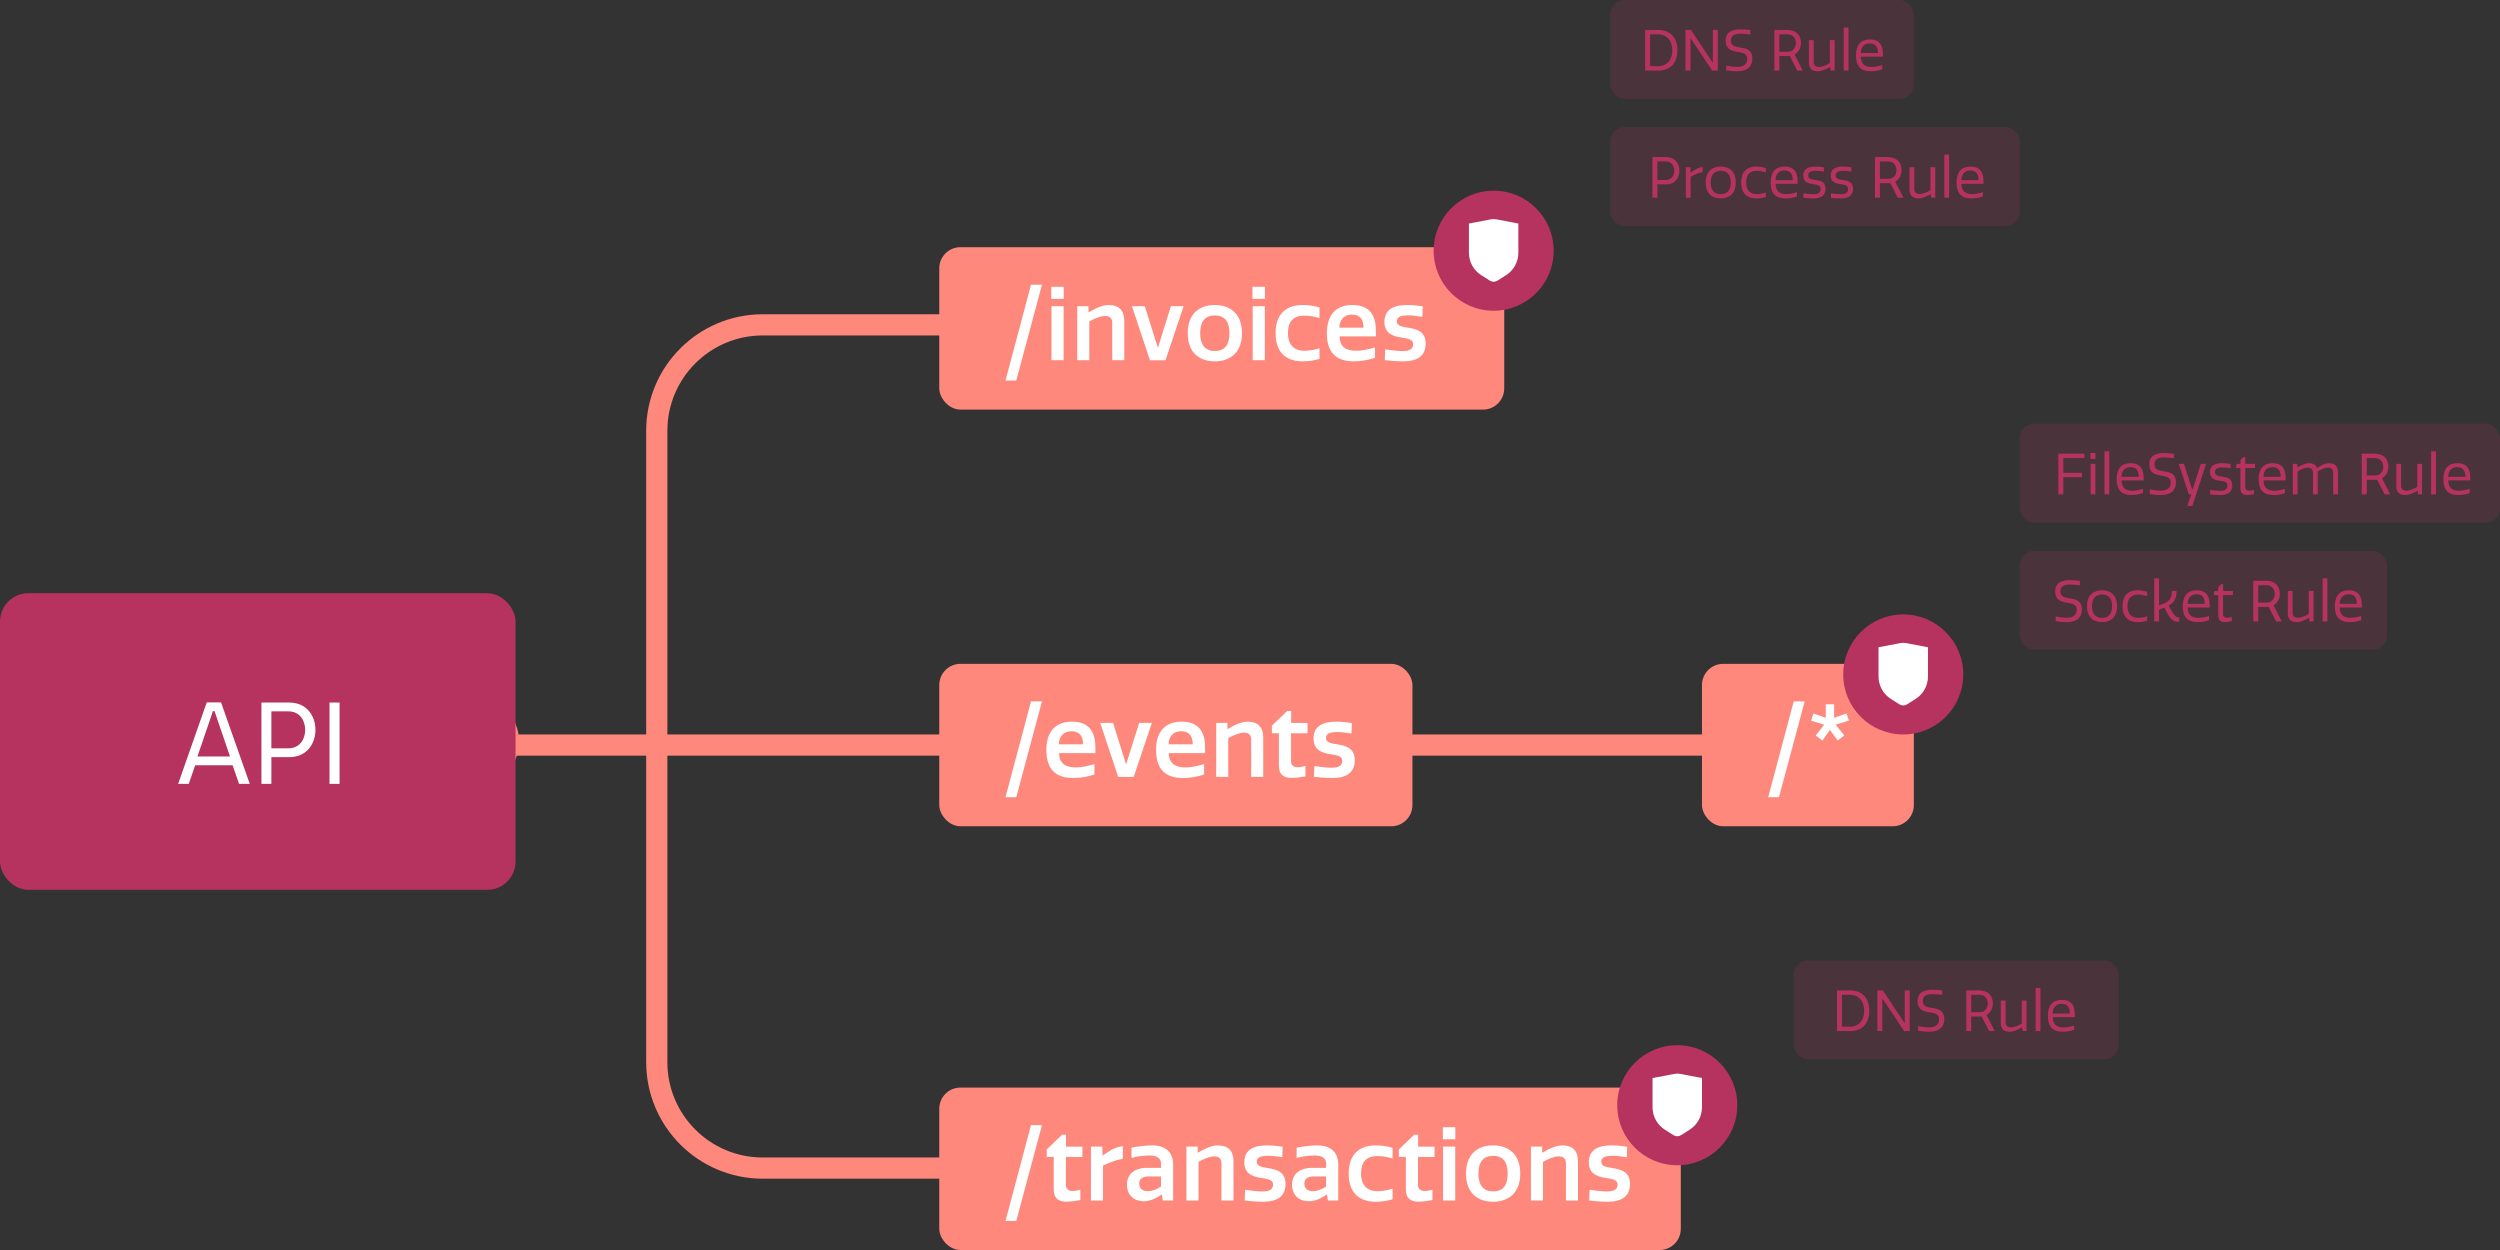 <svg fill="none" height="177" viewBox="0 0 354 177" width="354" xmlns="http://www.w3.org/2000/svg" xmlns:xlink="http://www.w3.org/1999/xlink"><rect x="0" y="0" width="354" height="177" fill="#333333" stroke="none"/><clipPath id="a"><path d="m232.236 2h39v10h-39z"/></clipPath><clipPath id="b"><path d="m259.408 138h35v10h-35z"/></clipPath><path d="m141.5 46.2-8 4.8v-9.6z" fill="#ff887c"/><path d="m93 105v-44c0-8.284 6.716-15 15-15h26" stroke="#ff887c" stroke-width="3"/><path d="m74 105.5h167" stroke="#ff887c" stroke-linecap="square" stroke-width="3"/><circle cx="67" cy="105" r="5" stroke="#ff887c" stroke-width="3"/><rect fill="#b6325f" height="42" rx="4" width="73" y="84"/><path d="m25.224 111 4.048-11.536h2.032l4.064 11.536h-1.52l-.912-2.64h-5.296l-.912 2.64zm4.928-10.304-2.192 6.416h4.608l-2.192-6.416zm10.866 6.512h-2.592v3.792h-1.408v-11.52h3.952c2.4 0 3.696 1.824 3.696 3.872 0 2.016-1.296 3.856-3.648 3.856zm-2.592-6.48v5.232h2.4c1.664 0 2.384-1.328 2.384-2.608 0-1.296-.72-2.624-2.384-2.624zm8.233 10.272v-11.52h1.424v11.52z" fill="#fff"/><path d="m141.5 165.2-8-4.8v9.6z" fill="#ff887c"/><path d="m93 106.4v44c0 8.284 6.716 15 15 15h26" stroke="#ff887c" stroke-width="3"/><rect fill="#fe887c" height="23" rx="3" width="80" x="133" y="35"/><path d="m142.378 53.884 3.612-13.566h1.554l-3.64 13.566zm8.23-10.528v7.644h-1.722v-7.644zm.014-2.744v1.708h-1.764v-1.708zm8.578 10.388h-1.708v-5.236c0-.658-.28-1.022-1.022-1.022-.63 0-1.456.35-2.226.77v5.488h-1.708v-7.644h1.596v.854h.056c.98-.588 1.946-1.022 2.8-1.022 1.386 0 2.212.7 2.212 2.254zm1.085-7.644h1.82l1.806 5.768h.084l1.806-5.768h1.806l-2.576 7.658h-2.198zm9.66 3.822c0 1.582.616 2.52 2.086 2.52 1.456 0 2.058-.938 2.058-2.52 0-1.568-.602-2.506-2.058-2.506-1.47 0-2.086.938-2.086 2.506zm-1.764 0c0-2.828 1.736-3.99 3.836-3.99s3.85 1.176 3.85 3.99-1.75 3.99-3.85 3.99-3.836-1.148-3.836-3.99zm10.919-3.822v7.644h-1.722v-7.644zm.014-2.744v1.708h-1.764v-1.708zm5.583 9.058c.728 0 1.442-.14 2.142-.35v1.498c-.798.238-1.54.35-2.408.35-1.848 0-3.808-.84-3.808-3.99 0-3.136 1.96-3.99 3.808-3.99.868 0 1.61.112 2.408.35v1.512c-.7-.224-1.414-.35-2.142-.35-1.498 0-2.324.756-2.324 2.478 0 1.47.7 2.492 2.324 2.492zm9.99-.476v1.484c-1.022.308-1.918.49-2.996.49-2.492 0-3.808-1.232-3.808-3.99 0-2.66 1.358-3.99 3.626-3.99 2.674 0 3.318 1.764 3.318 3.668v.784h-5.138c.014 1.47.896 2.03 2.408 2.03.714 0 1.75-.21 2.59-.476zm-5.026-2.8h3.416c-.014-.84-.252-1.848-1.666-1.848-1.162 0-1.75.826-1.75 1.848zm8.961 3.318c1.022 0 1.484-.336 1.484-.98 0-.686-.728-.784-1.694-.938-1.092-.168-2.38-.532-2.38-2.212 0-1.778 1.344-2.394 3.178-2.394.742 0 1.582.084 2.254.196l-.056 1.484c-.574-.098-1.4-.21-2.002-.21-1.148 0-1.61.266-1.61.84 0 .63.644.756 1.554.896 1.176.196 2.52.462 2.52 2.268 0 1.666-1.092 2.506-3.164 2.506-.812 0-1.932-.084-2.618-.168l.056-1.526c.882.126 1.834.238 2.478.238z" fill="#fff"/><rect fill="#fe887c" height="23" rx="3" width="67" x="133" y="94"/><path d="m142.378 112.884 3.612-13.566h1.554l-3.64 13.566zm12.592-4.69v1.484c-1.022.308-1.918.49-2.996.49-2.492 0-3.808-1.232-3.808-3.99 0-2.66 1.358-3.99 3.626-3.99 2.674 0 3.318 1.764 3.318 3.668v.784h-5.138c.014 1.47.896 2.03 2.408 2.03.714 0 1.75-.21 2.59-.476zm-5.026-2.8h3.416c-.014-.84-.252-1.848-1.666-1.848-1.162 0-1.75.826-1.75 1.848zm5.843-3.038h1.82l1.806 5.768h.084l1.806-5.768h1.806l-2.576 7.658h-2.198zm14.714 5.838v1.484c-1.022.308-1.918.49-2.996.49-2.492 0-3.808-1.232-3.808-3.99 0-2.66 1.358-3.99 3.626-3.99 2.674 0 3.318 1.764 3.318 3.668v.784h-5.138c.014 1.47.896 2.03 2.408 2.03.714 0 1.75-.21 2.59-.476zm-5.026-2.8h3.416c-.014-.84-.252-1.848-1.666-1.848-1.162 0-1.75.826-1.75 1.848zm13.399 4.606h-1.708v-5.236c0-.658-.28-1.022-1.022-1.022-.63 0-1.456.35-2.226.77v5.488h-1.708v-7.644h1.596v.854h.056c.98-.588 1.946-1.022 2.8-1.022 1.386 0 2.212.7 2.212 2.254zm3.939-6.174v3.976c0 .644.462.84.952.84.35 0 .756-.084 1.092-.182v1.47c-.588.112-1.372.224-1.96.224-.952 0-1.806-.308-1.806-1.764v-4.564h-.994v-1.064l2.17-2.086h.56v1.694h2.324v1.456zm5.774 4.886c1.022 0 1.484-.336 1.484-.98 0-.686-.728-.784-1.694-.938-1.092-.168-2.38-.532-2.38-2.212 0-1.778 1.344-2.394 3.178-2.394.742 0 1.582.084 2.254.196l-.056 1.484c-.574-.098-1.4-.21-2.002-.21-1.148 0-1.61.266-1.61.84 0 .63.644.756 1.554.896 1.176.196 2.52.462 2.52 2.268 0 1.666-1.092 2.506-3.164 2.506-.812 0-1.932-.084-2.618-.168l.056-1.526c.882.126 1.834.238 2.478.238z" fill="#fff"/><rect fill="#fe887c" height="23" rx="3" width="105" x="133" y="154"/><path d="m142.378 172.884 3.612-13.566h1.554l-3.64 13.566zm8.552-9.058v3.976c0 .644.462.84.952.84.35 0 .756-.084 1.092-.182v1.47c-.588.112-1.372.224-1.96.224-.952 0-1.806-.308-1.806-1.764v-4.564h-.994v-1.064l2.17-2.086h.56v1.694h2.324v1.456zm8.07-1.512v1.778c-1.008.154-1.792.504-2.814.952v4.956h-1.708v-7.644h1.624v1.288c.826-.532 1.694-1.26 2.898-1.33zm3.435 3.052h1.96v-.574c0-.7-.42-1.176-1.666-1.176-.658 0-1.736.126-2.506.35v-1.456c.938-.196 2.1-.322 2.912-.322 1.862 0 2.982.91 2.982 2.716v5.096h-1.47l-.126-.854h-.056c-.826.602-1.68.952-2.506.952-1.302 0-2.38-.77-2.38-2.366 0-1.47 1.064-2.366 2.856-2.366zm1.96 2.646v-1.428h-1.708c-.938 0-1.372.364-1.372 1.022 0 .714.504 1.064 1.204 1.064.658 0 1.372-.294 1.876-.658zm10.268 1.988h-1.708v-5.236c0-.658-.28-1.022-1.022-1.022-.63 0-1.456.35-2.226.77v5.488h-1.708v-7.644h1.596v.854h.056c.98-.588 1.946-1.022 2.8-1.022 1.386 0 2.212.7 2.212 2.254zm4.121-1.288c1.022 0 1.484-.336 1.484-.98 0-.686-.728-.784-1.694-.938-1.092-.168-2.38-.532-2.38-2.212 0-1.778 1.344-2.394 3.178-2.394.742 0 1.582.084 2.254.196l-.056 1.484c-.574-.098-1.4-.21-2.002-.21-1.148 0-1.61.266-1.61.84 0 .63.644.756 1.554.896 1.176.196 2.52.462 2.52 2.268 0 1.666-1.092 2.506-3.164 2.506-.812 0-1.932-.084-2.618-.168l.056-1.526c.882.126 1.834.238 2.478.238zm7.029-3.346h1.96v-.574c0-.7-.42-1.176-1.666-1.176-.658 0-1.736.126-2.506.35v-1.456c.938-.196 2.1-.322 2.912-.322 1.862 0 2.982.91 2.982 2.716v5.096h-1.47l-.126-.854h-.056c-.826.602-1.68.952-2.506.952-1.302 0-2.38-.77-2.38-2.366 0-1.47 1.064-2.366 2.856-2.366zm1.96 2.646v-1.428h-1.708c-.938 0-1.372.364-1.372 1.022 0 .714.504 1.064 1.204 1.064.658 0 1.372-.294 1.876-.658zm7.273.658c.728 0 1.442-.14 2.142-.35v1.498c-.798.238-1.54.35-2.408.35-1.848 0-3.808-.84-3.808-3.99 0-3.136 1.96-3.99 3.808-3.99.868 0 1.61.112 2.408.35v1.512c-.7-.224-1.414-.35-2.142-.35-1.498 0-2.324.756-2.324 2.478 0 1.47.7 2.492 2.324 2.492zm5.745-4.844v3.976c0 .644.462.84.952.84.35 0 .756-.084 1.092-.182v1.47c-.588.112-1.372.224-1.96.224-.952 0-1.806-.308-1.806-1.764v-4.564h-.994v-1.064l2.17-2.086h.56v1.694h2.324v1.456zm5.27-1.47v7.644h-1.722v-7.644zm.014-2.744v1.708h-1.764v-1.708zm3.272 6.566c0 1.582.616 2.52 2.086 2.52 1.456 0 2.058-.938 2.058-2.52 0-1.568-.602-2.506-2.058-2.506-1.47 0-2.086.938-2.086 2.506zm-1.764 0c0-2.828 1.736-3.99 3.836-3.99s3.85 1.176 3.85 3.99-1.75 3.99-3.85 3.99-3.836-1.148-3.836-3.99zm15.861 3.822h-1.708v-5.236c0-.658-.28-1.022-1.022-1.022-.63 0-1.456.35-2.226.77v5.488h-1.708v-7.644h1.596v.854h.056c.98-.588 1.946-1.022 2.8-1.022 1.386 0 2.212.7 2.212 2.254zm4.121-1.288c1.022 0 1.484-.336 1.484-.98 0-.686-.728-.784-1.694-.938-1.092-.168-2.38-.532-2.38-2.212 0-1.778 1.344-2.394 3.178-2.394.742 0 1.582.084 2.254.196l-.056 1.484c-.574-.098-1.4-.21-2.002-.21-1.148 0-1.61.266-1.61.84 0 .63.644.756 1.554.896 1.176.196 2.52.462 2.52 2.268 0 1.666-1.092 2.506-3.164 2.506-.812 0-1.932-.084-2.618-.168l.056-1.526c.882.126 1.834.238 2.478.238z" fill="#fff"/><rect fill="#fe887c" height="23" rx="3" width="30" x="241" y="94"/><path d="m250.378 112.884 3.612-13.566h1.554l-3.64 13.566zm8.146-13.16h1.19c0 .644-.014 1.288-.014 1.918.588-.196 1.176-.42 1.764-.616l.336 1.008c-.63.196-1.246.392-1.862.574l1.218 1.54c-.308.238-.63.476-.952.7l-1.092-1.498-1.05 1.512c-.322-.238-.644-.476-.966-.7l1.204-1.554c-.616-.182-1.232-.364-1.848-.56l.336-1.022c.588.196 1.162.42 1.75.616 0-.63-.014-1.274-.014-1.918z" fill="#fff"/><circle cx="211.5" cy="35.5" fill="#b6325f" r="8.5"/><path d="m208 31.65 3.126-.594c.247-.047.501-.047.748 0l3.126.594v4.139c0 1.29-.66 2.49-1.75 3.181l-1.215.77c-.326.207-.744.207-1.07 0l-1.215-.77c-1.09-.691-1.75-1.891-1.75-3.181z" fill="#fff"/><rect fill="#b6325f" height="14" opacity=".18" rx="2" width="43" x="228"/><g clip-path="url(#a)"><path d="m234.828 10h-1.88v-5.76h1.88c1.56 0 2.696.968 2.696 2.888s-1.136 2.872-2.696 2.872zm1.968-2.872c0-1.344-.736-2.264-2.048-2.264h-1.096v4.512h1.096c1.312 0 2.048-.904 2.048-2.248zm5.663 2.872-3.088-4.616v4.616h-.712v-5.76h.784l3.096 4.672v-4.672h.704v5.76zm3.528-.528c.928 0 1.416-.368 1.416-1.144 0-.792-.688-.88-1.408-.992-.8-.12-1.64-.36-1.64-1.576 0-1.336 1.064-1.608 2.128-1.608.488 0 .984.048 1.368.088v.648c-.344-.056-.888-.12-1.368-.12-.84 0-1.392.232-1.392.976s.592.856 1.256.968c.856.136 1.792.28 1.792 1.6 0 1.16-.776 1.784-2.104 1.784-.6 0-1.152-.064-1.608-.144v-.656c.624.112 1.072.176 1.56.176zm5.266-5.232h1.776c1.28 0 1.992.688 1.992 1.856 0 .536-.224 1.248-.904 1.624l1.168 2.28h-.792l-1.064-2.072c-.056 0-.24.016-.48.016h-.992v2.056h-.704zm.704.624v2.464h1.168c.824 0 1.168-.632 1.168-1.248 0-.584-.344-1.216-1.208-1.216zm4.184.816h.68v3.064c0 .456.232.736.752.736.432 0 .992-.224 1.536-.544v-3.256h.68v4.32h-.568l-.064-.52c-.616.36-1.24.616-1.768.616-.808 0-1.248-.424-1.248-1.224zm5.611-1.784v6.104h-.68v-6.104zm4.776 5.312v.608c-.544.184-1.016.28-1.632.28-1.368 0-2.096-.672-2.096-2.264 0-1.464.696-2.248 1.992-2.248 1.52 0 1.832 1.048 1.832 2.112v.328h-3.12c.008 1.056.568 1.464 1.536 1.464.456 0 1.032-.12 1.488-.28zm-3.032-1.696h2.424c0-.624-.16-1.368-1.16-1.368-.856 0-1.264.584-1.264 1.368z" fill="#b6325f"/></g><rect fill="#b6325f" height="14" opacity=".18" rx="2" width="58" x="228" y="18"/><path d="m235.98 26.104h-1.296v1.896h-.704v-5.76h1.976c1.2 0 1.848.912 1.848 1.936 0 1.008-.648 1.928-1.824 1.928zm-1.296-3.24v2.616h1.2c.832 0 1.192-.664 1.192-1.304 0-.648-.36-1.312-1.192-1.312zm6.412.784v.712c-.616.096-1.064.336-1.704.68v2.96h-.68v-4.32h.656v.776c.512-.32 1.016-.744 1.728-.808zm.431 2.192c0-1.672 1.024-2.256 2.128-2.256s2.128.584 2.128 2.256-1.024 2.256-2.128 2.256-2.128-.584-2.128-2.256zm3.552 0c0-1.016-.448-1.656-1.432-1.656-.968 0-1.416.64-1.416 1.656s.448 1.656 1.432 1.656c.968 0 1.416-.64 1.416-1.656zm3.687 1.648c.448 0 .864-.088 1.272-.216v.616c-.448.136-.88.208-1.368.208-1.008 0-2.12-.472-2.12-2.256s1.112-2.256 2.12-2.256c.488 0 .92.072 1.368.216v.616c-.408-.128-.824-.224-1.272-.224-.992 0-1.512.576-1.512 1.648 0 .976.472 1.648 1.512 1.648zm5.685-.28v.608c-.544.184-1.016.28-1.632.28-1.368 0-2.096-.672-2.096-2.264 0-1.464.696-2.248 1.992-2.248 1.52 0 1.832 1.048 1.832 2.112v.328h-3.12c.008 1.056.568 1.464 1.536 1.464.456 0 1.032-.12 1.488-.28zm-3.032-1.696h2.424c0-.624-.16-1.368-1.16-1.368-.856 0-1.264.584-1.264 1.368zm5.369 1.992c.664 0 1.008-.232 1.008-.744 0-.528-.424-.592-1.048-.68-.664-.096-1.408-.256-1.408-1.224s.776-1.272 1.72-1.272c.416 0 .848.048 1.2.104v.616c-.336-.056-.784-.12-1.128-.12-.768 0-1.088.208-1.088.64 0 .512.416.584 1.024.664.68.096 1.432.224 1.432 1.24 0 .872-.552 1.368-1.672 1.368-.496 0-1.096-.048-1.464-.088v-.632c.544.08 1.064.128 1.424.128zm3.891 0c.664 0 1.008-.232 1.008-.744 0-.528-.424-.592-1.048-.68-.664-.096-1.408-.256-1.408-1.224s.776-1.272 1.72-1.272c.416 0 .848.048 1.2.104v.616c-.336-.056-.784-.12-1.128-.12-.768 0-1.088.208-1.088.64 0 .512.416.584 1.024.664.68.096 1.432.224 1.432 1.24 0 .872-.552 1.368-1.672 1.368-.496 0-1.096-.048-1.464-.088v-.632c.544.08 1.064.128 1.424.128zm4.817-5.264h1.776c1.28 0 1.992.688 1.992 1.856 0 .536-.224 1.248-.904 1.624l1.168 2.28h-.792l-1.064-2.072c-.056 0-.24.016-.48.016h-.992v2.056h-.704zm.704.624v2.464h1.168c.824 0 1.168-.632 1.168-1.248 0-.584-.344-1.216-1.208-1.216zm4.183.816h.68v3.064c0 .456.232.736.752.736.432 0 .992-.224 1.536-.544v-3.256h.68v4.32h-.568l-.064-.52c-.616.36-1.24.616-1.768.616-.808 0-1.248-.424-1.248-1.224zm5.612-1.784v6.104h-.68v-6.104zm4.776 5.312v.608c-.544.184-1.016.28-1.632.28-1.368 0-2.096-.672-2.096-2.264 0-1.464.696-2.248 1.992-2.248 1.52 0 1.832 1.048 1.832 2.112v.328h-3.12c.008 1.056.568 1.464 1.536 1.464.456 0 1.032-.12 1.488-.28zm-3.032-1.696h2.424c0-.624-.16-1.368-1.16-1.368-.856 0-1.264.584-1.264 1.368z" fill="#b6325f"/><circle cx="269.5" cy="95.5" fill="#b6325f" r="8.5"/><path d="m266 91.65 3.126-.594c.247-.047.501-.047.748 0l3.126.594v4.139c0 1.29-.66 2.49-1.75 3.181l-1.215.77c-.326.207-.744.207-1.07 0l-1.215-.77c-1.09-.691-1.75-1.891-1.75-3.181z" fill="#fff"/><g fill="#b6325f"><rect height="14" opacity=".18" rx="2" width="68" x="286" y="60"/><path d="m291.46 64.24h3.688v.624h-2.976v2.096h2.64v.616h-2.64v2.424h-.712zm5.248 1.44v4.32h-.68v-4.32zm.008-1.536v.84h-.704v-.84zm1.954-.248v6.104h-.68v-6.104zm4.776 5.312v.608c-.544.184-1.016.28-1.632.28-1.368 0-2.096-.672-2.096-2.264 0-1.464.696-2.248 1.992-2.248 1.52 0 1.832 1.048 1.832 2.112v.328h-3.12c.008 1.056.568 1.464 1.536 1.464.456 0 1.032-.12 1.488-.28zm-3.032-1.696h2.424c0-.624-.16-1.368-1.16-1.368-.856 0-1.264.584-1.264 1.368zm5.553 1.96c.928 0 1.416-.368 1.416-1.144 0-.792-.688-.88-1.408-.992-.8-.12-1.64-.36-1.64-1.576 0-1.336 1.064-1.608 2.128-1.608.488 0 .984.048 1.368.088v.648c-.344-.056-.888-.12-1.368-.12-.84 0-1.392.232-1.392.976s.592.856 1.256.968c.856.136 1.792.28 1.792 1.6 0 1.16-.776 1.784-2.104 1.784-.6 0-1.152-.064-1.608-.144v-.656c.624.112 1.072.176 1.56.176zm3.76 2.168.544-1.64h-.336l-1.424-4.32h.744c.384 1.192.76 2.392 1.144 3.592h.096c.384-1.2.76-2.4 1.144-3.592h.736l-1.928 5.96zm4.658-2.136c.664 0 1.008-.232 1.008-.744 0-.528-.424-.592-1.048-.68-.664-.096-1.408-.256-1.408-1.224s.776-1.272 1.72-1.272c.416 0 .848.048 1.2.104v.616c-.336-.056-.784-.12-1.128-.12-.768 0-1.088.208-1.088.64 0 .512.416.584 1.024.664.68.096 1.432.224 1.432 1.24 0 .872-.552 1.368-1.672 1.368-.496 0-1.096-.048-1.464-.088v-.632c.544.08 1.064.128 1.424.128zm3.547-3.824h1.384v.592h-1.384v2.712c0 .384.264.496.56.496.216 0 .464-.048.664-.112v.6c-.304.056-.68.12-.984.12-.512 0-.928-.176-.928-.944v-2.872h-.608v-.432l.144-.16h.464v-.528l.408-.424h.28zm5.616 3.528v.608c-.544.184-1.016.28-1.632.28-1.368 0-2.096-.672-2.096-2.264 0-1.464.696-2.248 1.992-2.248 1.52 0 1.832 1.048 1.832 2.112v.328h-3.12c.008 1.056.568 1.464 1.536 1.464.456 0 1.032-.12 1.488-.28zm-3.032-1.696h2.424c0-.624-.16-1.368-1.16-1.368-.856 0-1.264.584-1.264 1.368zm9.313-1.928c.752 0 1.232.4 1.232 1.264v3.152h-.68v-3.064c0-.464-.24-.728-.76-.728-.384 0-.888.208-1.432.552.008.128.008.256.008.376v2.864h-.68v-3.064c0-.464-.232-.728-.752-.728-.432 0-.856.2-1.424.544v3.248h-.68v-4.32h.64v.528c.488-.304 1.08-.624 1.672-.624.544 0 .952.224 1.128.672.544-.368 1.136-.672 1.728-.672zm4.6-1.344h1.776c1.28 0 1.992.688 1.992 1.856 0 .536-.224 1.248-.904 1.624l1.168 2.28h-.792l-1.064-2.072c-.056 0-.24.016-.48.016h-.992v2.056h-.704zm.704.624v2.464h1.168c.824 0 1.168-.632 1.168-1.248 0-.584-.344-1.216-1.208-1.216zm4.184.816h.68v3.064c0 .456.232.736.752.736.432 0 .992-.224 1.536-.544v-3.256h.68v4.32h-.568l-.064-.52c-.616.36-1.24.616-1.768.616-.808 0-1.248-.424-1.248-1.224zm5.611-1.784v6.104h-.68v-6.104zm4.776 5.312v.608c-.544.184-1.016.28-1.632.28-1.368 0-2.096-.672-2.096-2.264 0-1.464.696-2.248 1.992-2.248 1.52 0 1.832 1.048 1.832 2.112v.328h-3.12c.008 1.056.568 1.464 1.536 1.464.456 0 1.032-.12 1.488-.28zm-3.032-1.696h2.424c0-.624-.16-1.368-1.16-1.368-.856 0-1.264.584-1.264 1.368z"/><rect height="14" opacity=".18" rx="2" width="52" x="286" y="78"/><path d="m292.648 87.472c.928 0 1.416-.368 1.416-1.144 0-.792-.688-.88-1.408-.992-.8-.12-1.64-.36-1.64-1.576 0-1.336 1.064-1.608 2.128-1.608.488 0 .984.048 1.368.088v.648c-.344-.056-.888-.12-1.368-.12-.84 0-1.392.232-1.392.976s.592.856 1.256.968c.856.136 1.792.28 1.792 1.6 0 1.16-.776 1.784-2.104 1.784-.6 0-1.152-.064-1.608-.144v-.656c.624.112 1.072.176 1.56.176zm2.875-1.632c0-1.672 1.024-2.256 2.128-2.256s2.128.584 2.128 2.256-1.024 2.256-2.128 2.256-2.128-.584-2.128-2.256zm3.552 0c0-1.016-.448-1.656-1.432-1.656-.968 0-1.416.64-1.416 1.656s.448 1.656 1.432 1.656c.968 0 1.416-.64 1.416-1.656zm3.688 1.648c.448 0 .864-.088 1.272-.216v.616c-.448.136-.88.208-1.368.208-1.008 0-2.12-.472-2.12-2.256s1.112-2.256 2.12-2.256c.488 0 .92.072 1.368.216v.616c-.408-.128-.824-.224-1.272-.224-.992 0-1.512.576-1.512 1.648 0 .976.472 1.648 1.512 1.648zm5.434-3.808v.112c0 .792-.264 1.528-1.112 1.968l.464.824c.304.544.584.848 1.04.848v.6c-.08.016-.152.016-.232.016-.608 0-1.016-.424-1.312-.96l-.576-1.056-.752.312v1.656h-.68v-6.104h.68v3.84l.728-.296c.496-.208 1.072-.544 1.072-1.584v-.176zm4.602 3.528v.608c-.544.184-1.016.28-1.632.28-1.368 0-2.096-.672-2.096-2.264 0-1.464.696-2.248 1.992-2.248 1.52 0 1.832 1.048 1.832 2.112v.328h-3.12c.008 1.056.568 1.464 1.536 1.464.456 0 1.032-.12 1.488-.28zm-3.032-1.696h2.424c0-.624-.16-1.368-1.16-1.368-.856 0-1.264.584-1.264 1.368zm5.025-1.832h1.384v.592h-1.384v2.712c0 .384.264.496.56.496.216 0 .464-.048.664-.112v.6c-.304.056-.68.12-.984.12-.512 0-.928-.176-.928-.944v-2.872h-.608v-.432l.144-.16h.464v-.528l.408-.424h.28zm4.27-1.44h1.776c1.28 0 1.992.688 1.992 1.856 0 .536-.224 1.248-.904 1.624l1.168 2.28h-.792l-1.064-2.072c-.056 0-.24.016-.48.016h-.992v2.056h-.704zm.704.624v2.464h1.168c.824 0 1.168-.632 1.168-1.248 0-.584-.344-1.216-1.208-1.216zm4.184.816h.68v3.064c0 .456.232.736.752.736.432 0 .992-.224 1.536-.544v-3.256h.68v4.32h-.568l-.064-.52c-.616.36-1.24.616-1.768.616-.808 0-1.248-.424-1.248-1.224zm5.611-1.784v6.104h-.68v-6.104zm4.777 5.312v.608c-.544.184-1.016.28-1.632.28-1.368 0-2.096-.672-2.096-2.264 0-1.464.696-2.248 1.992-2.248 1.52 0 1.832 1.048 1.832 2.112v.328h-3.12c.008 1.056.568 1.464 1.536 1.464.456 0 1.032-.12 1.488-.28zm-3.032-1.696h2.424c0-.624-.16-1.368-1.16-1.368-.856 0-1.264.584-1.264 1.368z"/><circle cx="237.5" cy="156.5" r="8.5"/></g><path d="m234 152.65 3.126-.594c.247-.047.501-.047.748 0l3.126.594v4.139c0 1.29-.66 2.491-1.75 3.181l-1.215.77c-.326.207-.744.207-1.07 0l-1.215-.77c-1.09-.69-1.75-1.891-1.75-3.181z" fill="#fff"/><rect fill="#b6325f" height="14" opacity=".18" rx="2" width="46" x="254" y="136"/><g clip-path="url(#b)"><path d="m262 146c1.56 0 2.696-.952 2.696-2.872s-1.136-2.888-2.696-2.888h-1.88v5.76zm1.968-2.872c0 1.344-.736 2.248-2.048 2.248h-1.096v-4.512h1.096c1.312 0 2.048.92 2.048 2.264zm5.663 2.872h.784v-5.76h-.704v4.672l-3.096-4.672h-.784v5.76h.712v-4.616zm3.528-.528c-.488 0-.936-.064-1.56-.176v.656c.456.08 1.008.144 1.608.144 1.328 0 2.104-.624 2.104-1.784 0-1.32-.936-1.464-1.792-1.6-.664-.112-1.256-.224-1.256-.968s.552-.976 1.392-.976c.48 0 1.024.064 1.368.12v-.648c-.384-.04-.88-.088-1.368-.088-1.064 0-2.128.272-2.128 1.608 0 1.216.84 1.456 1.64 1.576.72.112 1.408.2 1.408.992 0 .776-.488 1.144-1.416 1.144zm5.266-5.232v5.76h.704v-2.056h.992c.24 0 .424-.016.48-.016l1.064 2.072h.792l-1.168-2.28c.68-.376.904-1.088.904-1.624 0-1.168-.712-1.856-1.992-1.856zm.704.624h1.128c.864 0 1.208.632 1.208 1.216 0 .616-.344 1.248-1.168 1.248h-1.168zm4.184.816v3.192c0 .8.44 1.224 1.248 1.224.528 0 1.152-.256 1.768-.616l.064.52h.568v-4.32h-.68v3.256c-.544.32-1.104.544-1.536.544-.52 0-.752-.28-.752-.736v-3.064zm5.611-1.784h-.68v6.104h.68zm4.776 5.312c-.456.16-1.032.28-1.488.28-.968 0-1.528-.408-1.536-1.464h3.12v-.328c0-1.064-.312-2.112-1.832-2.112-1.296 0-1.992.784-1.992 2.248 0 1.592.728 2.264 2.096 2.264.616 0 1.088-.096 1.632-.28zm-3.032-1.696c0-.784.408-1.368 1.264-1.368 1 0 1.16.744 1.16 1.368z" fill="#b6325f"/></g></svg>